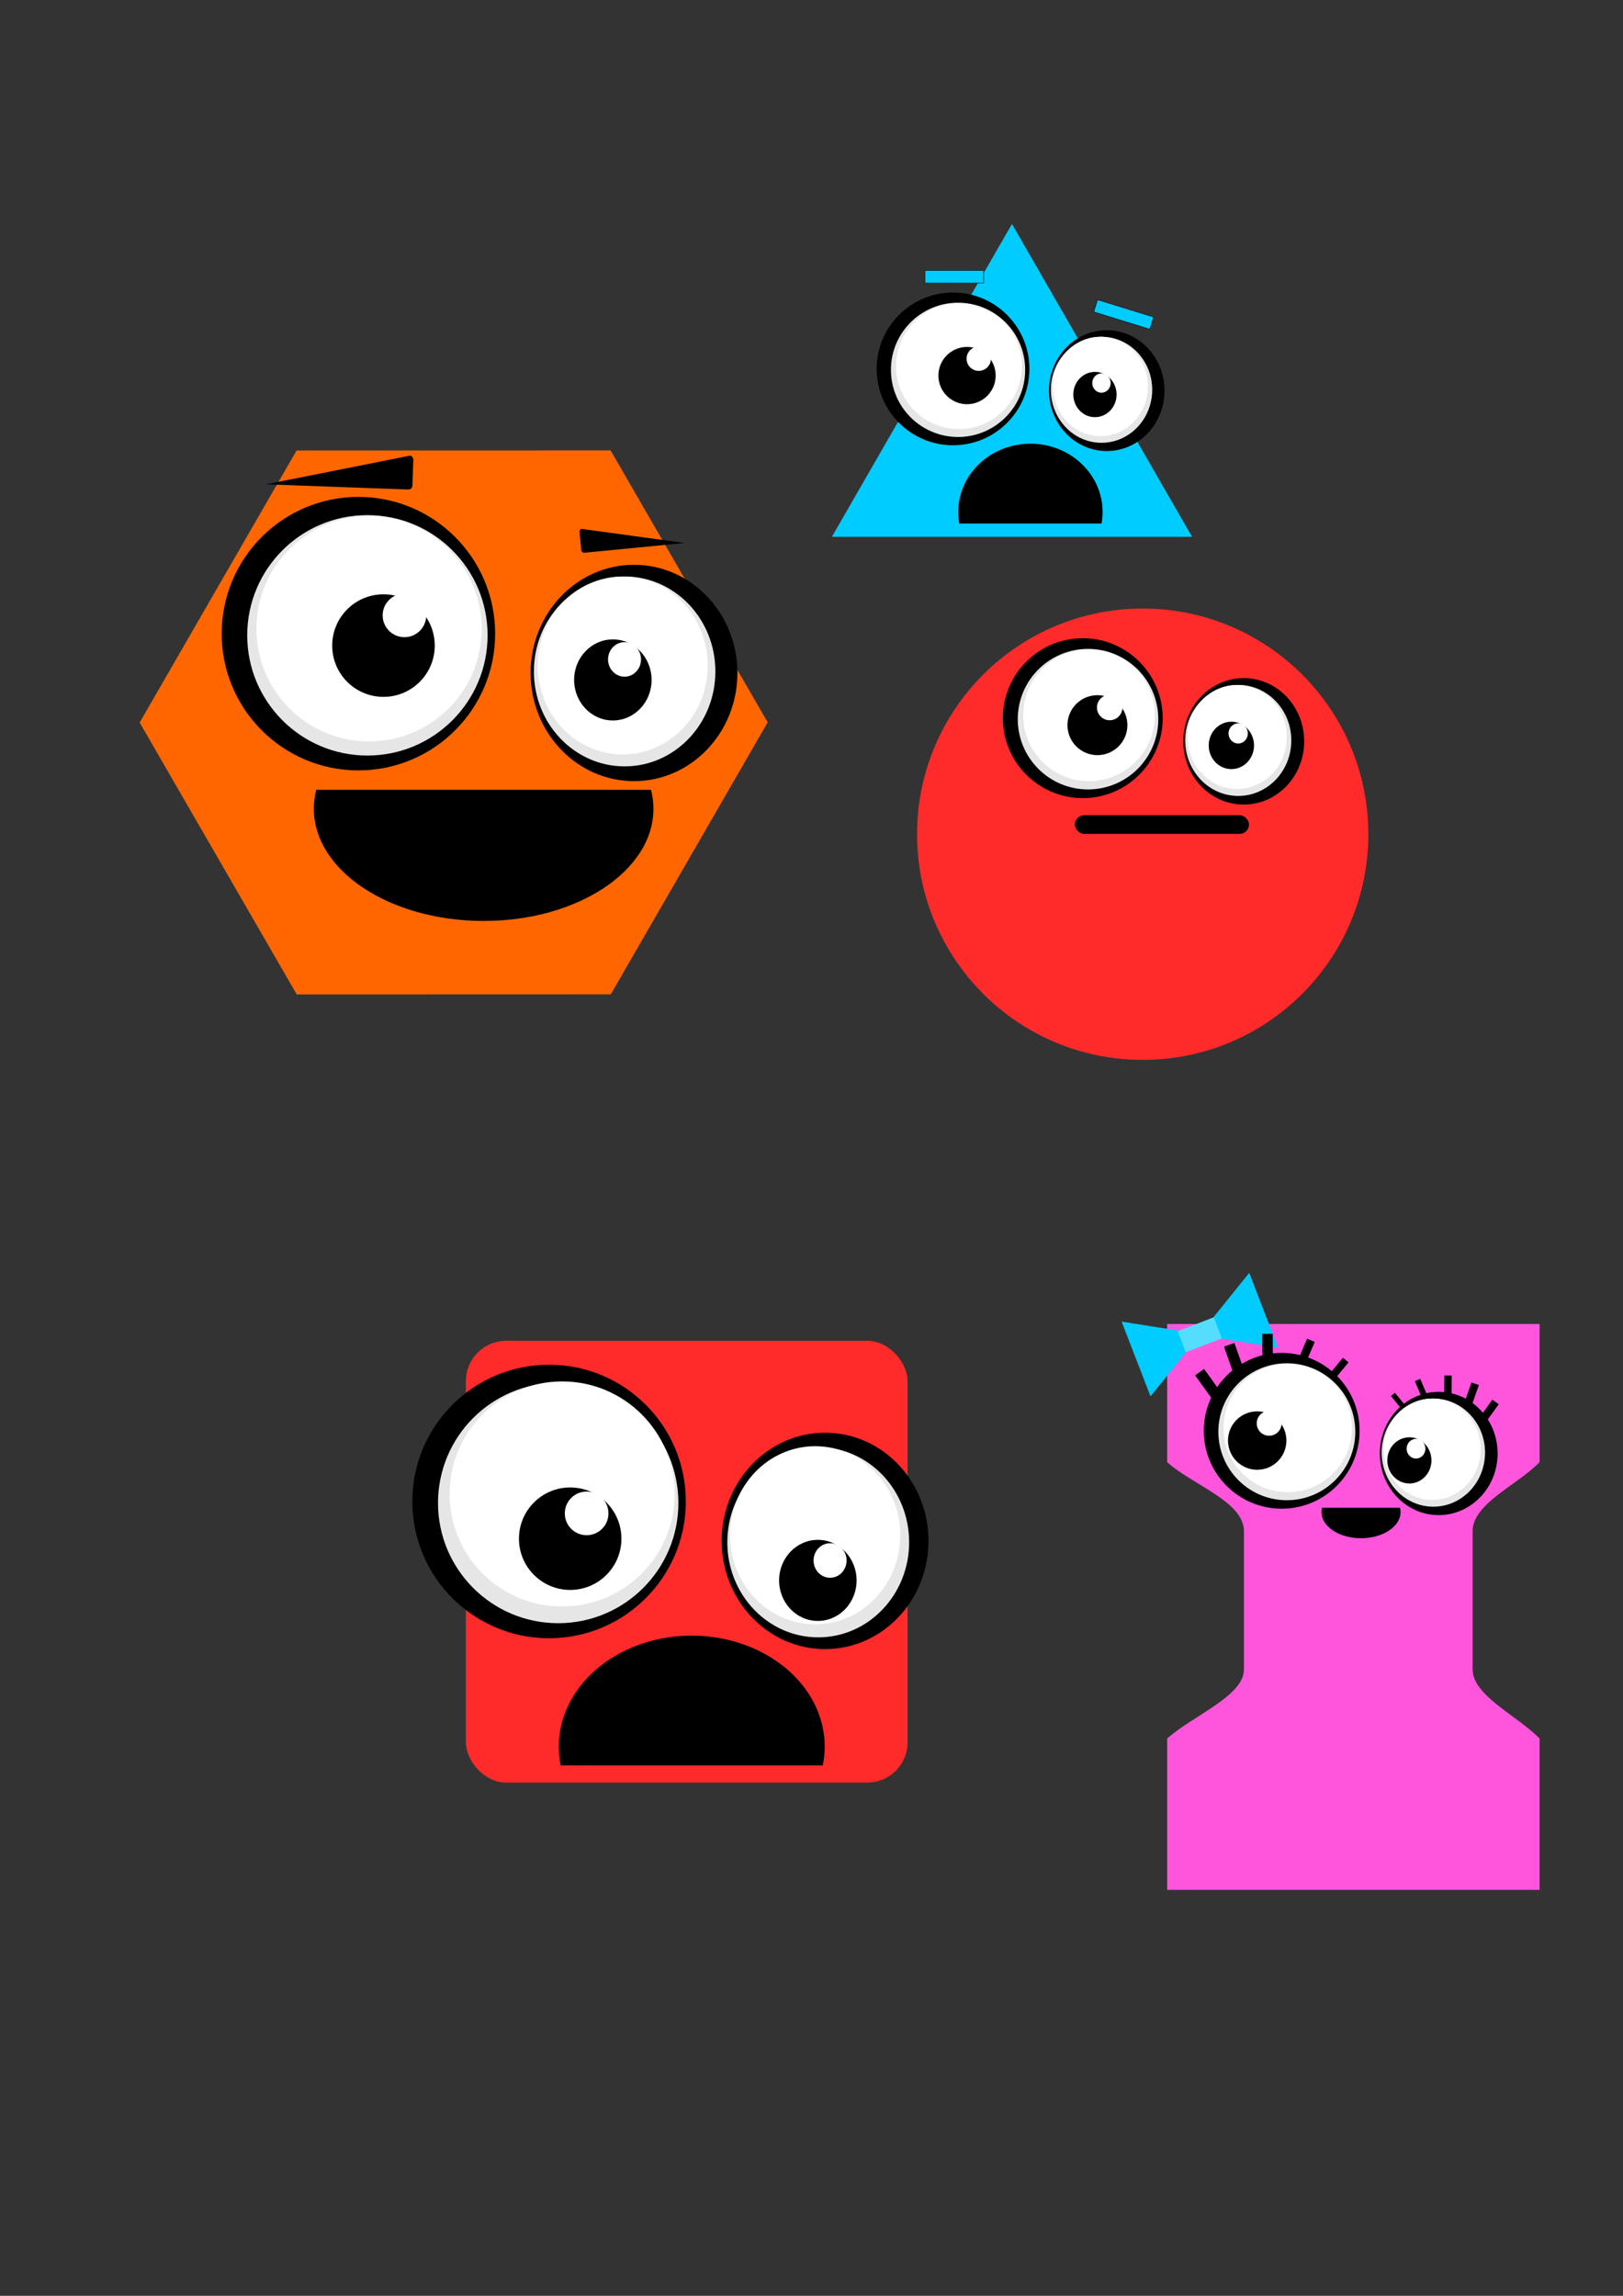 <?xml version="1.0" encoding="UTF-8" standalone="no"?>
<!-- Created with Inkscape (http://www.inkscape.org/) -->

<svg
   xmlns:dc="http://purl.org/dc/elements/1.1/"
   xmlns:cc="http://creativecommons.org/ns#"
   xmlns:rdf="http://www.w3.org/1999/02/22-rdf-syntax-ns#"
   xmlns:svg="http://www.w3.org/2000/svg"
   xmlns="http://www.w3.org/2000/svg"
   xmlns:xlink="http://www.w3.org/1999/xlink"
   xmlns:sodipodi="http://sodipodi.sourceforge.net/DTD/sodipodi-0.dtd"
   xmlns:inkscape="http://www.inkscape.org/namespaces/inkscape"
   width="744.094"
   height="1052.362"
   id="svg2"
   version="1.1"
   inkscape:version="0.48.1 "
   sodipodi:docname="idea.svg">
  <rect width="100%" height="100%" fill="#333333" stroke="none"/>
  <defs
     id="defs4">
    <clipPath
       id="clipPath4178-4-4"
       clipPathUnits="userSpaceOnUse">
      <rect
         transform="matrix(0.707,-0.707,0.707,0.707,0,0)"
         y="182.778"
         x="145.625"
         height="8.709"
         width="17.074"
         id="rect4180-3-6"
         style="fill:#ff6600;stroke:none" />
    </clipPath>
    <clipPath
       id="clipPath4178-4"
       clipPathUnits="userSpaceOnUse">
      <rect
         transform="matrix(0.707,-0.707,0.707,0.707,0,0)"
         y="182.778"
         x="145.625"
         height="8.709"
         width="17.074"
         id="rect4180-3"
         style="fill:#ff6600;stroke:none" />
    </clipPath>
    <clipPath
       id="clipPath4170-7"
       clipPathUnits="userSpaceOnUse">
      <rect
         ry="0.32"
         y="208.925"
         x="129.703"
         height="3.203"
         width="8.844"
         id="rect4172-1"
         style="fill:#000000;stroke:none" />
    </clipPath>
    <clipPath
       id="clipPath4178-9"
       clipPathUnits="userSpaceOnUse">
      <rect
         transform="matrix(0.707,-0.707,0.707,0.707,0,0)"
         y="182.778"
         x="145.625"
         height="8.709"
         width="17.074"
         id="rect4180-0"
         style="fill:#ff6600;stroke:none" />
    </clipPath>
    <clipPath
       id="clipPath4170-6-7"
       clipPathUnits="userSpaceOnUse">
      <rect
         ry="0.32"
         y="208.925"
         x="129.703"
         height="3.203"
         width="8.844"
         id="rect4172-0-3"
         style="fill:#000000;stroke:none" />
    </clipPath>
    <clipPath
       id="clipPath4170-6"
       clipPathUnits="userSpaceOnUse">
      <rect
         ry="0.32"
         y="208.925"
         x="129.703"
         height="3.203"
         width="8.844"
         id="rect4172-0"
         style="fill:#000000;stroke:none" />
    </clipPath>
    <clipPath
       id="clipPath4178"
       clipPathUnits="userSpaceOnUse">
      <rect
         transform="matrix(0.707,-0.707,0.707,0.707,0,0)"
         y="182.778"
         x="145.625"
         height="8.709"
         width="17.074"
         id="rect4180"
         style="fill:#ff6600;stroke:none" />
    </clipPath>
    <clipPath
       id="clipPath4170"
       clipPathUnits="userSpaceOnUse">
      <rect
         ry="0.32"
         y="208.925"
         x="129.703"
         height="3.203"
         width="8.844"
         id="rect4172"
         style="fill:#000000;stroke:none" />
    </clipPath>
    <clipPath
       id="clipPath3977-5"
       clipPathUnits="userSpaceOnUse">
      <rect
         y="218.529"
         x="193.639"
         height="11.927"
         width="6.545"
         id="rect3979-6"
         style="fill:#d4aa00;stroke:none" />
    </clipPath>
    <clipPath
       id="clipPath3977"
       clipPathUnits="userSpaceOnUse">
      <rect
         y="218.529"
         x="193.639"
         height="11.927"
         width="6.545"
         id="rect3979"
         style="fill:#d4aa00;stroke:none" />
    </clipPath>
    <clipPath
       id="clipPath3973"
       clipPathUnits="userSpaceOnUse">
      <rect
         y="218.229"
         x="193.634"
         height="10.354"
         width="5.682"
         id="rect3975"
         style="fill:#d4aa00;stroke:none" />
    </clipPath>
    <clipPath
       id="clipPath4170-6-1"
       clipPathUnits="userSpaceOnUse">
      <rect
         ry="0.32"
         y="208.925"
         x="129.703"
         height="3.203"
         width="8.844"
         id="rect4172-0-7"
         style="fill:#000000;stroke:none" />
    </clipPath>
    <filter
       id="filter3189"
       inkscape:collect="always">
      <feGaussianBlur
         id="feGaussianBlur3191"
         stdDeviation="0.339"
         inkscape:collect="always" />
    </filter>
    <linearGradient
       gradientTransform="translate(-8.521,14.512)"
       spreadMethod="reflect"
       gradientUnits="userSpaceOnUse"
       y2="794.774"
       x2="165.214"
       y1="791.845"
       x1="165.345"
       id="linearGradient3167"
       xlink:href="#linearGradient4103"
       inkscape:collect="always" />
    <linearGradient
       gradientTransform="translate(-8.521,14.512)"
       gradientUnits="userSpaceOnUse"
       y2="798.263"
       x2="166.426"
       y1="791.673"
       x1="166.359"
       id="linearGradient2188"
       xlink:href="#linearGradient4103"
       inkscape:collect="always" />
    <linearGradient
       gradientTransform="matrix(3.219,0,0,1,-320.263,0)"
       gradientUnits="userSpaceOnUse"
       y2="770.071"
       x2="151.314"
       y1="770.071"
       x1="144.324"
       id="linearGradient2182"
       xlink:href="#linearGradient4103"
       inkscape:collect="always" />
    <linearGradient
       gradientUnits="userSpaceOnUse"
       y2="776.903"
       x2="161.554"
       y1="782.694"
       x1="161.82"
       id="linearGradient3168"
       xlink:href="#linearGradient3162"
       inkscape:collect="always" />
    <linearGradient
       gradientUnits="userSpaceOnUse"
       y2="784.409"
       x2="155.974"
       y1="773.965"
       x1="155.841"
       id="linearGradient4109"
       xlink:href="#linearGradient4103"
       inkscape:collect="always" />
    <linearGradient
       id="linearGradient4103">
      <stop
         id="stop4105"
         offset="0"
         style="stop-color:#1a1b1f;stop-opacity:1;" />
      <stop
         style="stop-color:#7e7e81;stop-opacity:1;"
         offset="0.278"
         id="stop2163" />
      <stop
         id="stop2165"
         offset="0.525"
         style="stop-color:#c7c9cb;stop-opacity:1;" />
      <stop
         style="stop-color:#f2f2f2;stop-opacity:1;"
         offset="0.665"
         id="stop2167" />
      <stop
         id="stop2169"
         offset="0.714"
         style="stop-color:#555758;stop-opacity:1;" />
      <stop
         style="stop-color:#bbb9b5;stop-opacity:1;"
         offset="0.876"
         id="stop2171" />
      <stop
         id="stop4107"
         offset="1"
         style="stop-color:#949696;stop-opacity:1;" />
    </linearGradient>
    <linearGradient
       id="linearGradient3162">
      <stop
         id="stop3164"
         offset="0"
         style="stop-color:#333331;stop-opacity:1;" />
      <stop
         id="stop3166"
         offset="1"
         style="stop-color:#c1c1bf;stop-opacity:1;" />
    </linearGradient>
  </defs>
  <sodipodi:namedview
     id="base"
     pagecolor="#ffffff"
     bordercolor="#666666"
     borderopacity="1.0"
     inkscape:pageopacity="0.0"
     inkscape:pageshadow="2"
     inkscape:zoom="0.35"
     inkscape:cx="1201.0205"
     inkscape:cy="273.87733"
     inkscape:document-units="px"
     inkscape:current-layer="layer1-9"
     showgrid="false"
     inkscape:window-width="1920"
     inkscape:window-height="1017"
     inkscape:window-x="-8"
     inkscape:window-y="-8"
     inkscape:window-maximized="0" />
  <g
     inkscape:label="Layer 1"
     inkscape:groupmode="layer"
     id="layer1">
    <g
       id="layer1-9"
       inkscape:label="Layer 1"
       transform="translate(29.972,62.337)">
      <rect
         ry="18.448"
         y="552.267"
         x="183.611"
         height="202.501"
         width="202.501"
         id="rect2985"
         style="fill:#ff2a2a;fill-rule:evenodd;stroke:none" />
      <rect
         clip-path="url(#clipPath3973)"
         y="218.355"
         x="187.131"
         height="10.354"
         width="5.682"
         id="rect3945"
         style="fill:#d4aa00;stroke:none" />
      <g
         transform="matrix(2.319,0,0,2.319,-126.072,209.478)"
         id="g4345">
        <path
           sodipodi:type="arc"
           style="fill:#000000;stroke:none"
           id="path3925"
           sodipodi:cx="193.08035"
           sodipodi:cy="232.00504"
           sodipodi:rx="21.383928"
           sodipodi:ry="9.9107141"
           d="m 214.464,232.005 c 0,5.474 -9.574,9.911 -21.384,9.911 -11.81,0 -21.384,-4.437 -21.384,-9.911 0,-5.474 9.574,-9.911 21.384,-9.911 11.81,0 21.384,4.437 21.384,9.911 z"
           transform="matrix(1,0,0,0.783,-14.625,37.087)" />
        <path
           sodipodi:type="arc"
           style="fill:#ffffff;stroke:none"
           id="path3925-9"
           sodipodi:cx="193.08035"
           sodipodi:cy="232.00504"
           sodipodi:rx="21.383928"
           sodipodi:ry="9.9107141"
           d="m 214.464,232.005 c 0,5.474 -9.574,9.911 -21.384,9.911 -11.81,0 -21.384,-4.437 -21.384,-9.911 0,-5.474 9.574,-9.911 21.384,-9.911 11.81,0 21.384,4.437 21.384,9.911 z"
           transform="matrix(0.868,0,0,0.868,10.911,19.149)"
           clip-path="url(#clipPath3977)" />
        <path
           sodipodi:type="arc"
           style="fill:#ffffff;stroke:none"
           id="path3925-9-7"
           sodipodi:cx="193.08035"
           sodipodi:cy="232.00504"
           sodipodi:rx="21.383928"
           sodipodi:ry="9.9107141"
           d="m 214.464,232.005 c 0,5.474 -9.574,9.911 -21.384,9.911 -11.81,0 -21.384,-4.437 -21.384,-9.911 0,-5.474 9.574,-9.911 21.384,-9.911 11.81,0 21.384,4.437 21.384,9.911 z"
           transform="matrix(-0.868,0,0,0.868,345.275,19.117)"
           clip-path="url(#clipPath3977-5)" />
      </g>
      <path
         transform="matrix(-17.585,-3.395,3.395,-17.585,1634.387,3944.764)"
         inkscape:transform-center-y="10.592726"
         inkscape:transform-center-x="-1.8619497"
         d="m 124.018,192.184 -7.892,1.526 -5.268,-6.071 2.624,-7.598 7.892,-1.526 5.268,6.071 z"
         inkscape:randomized="0"
         inkscape:rounded="0"
         inkscape:flatsided="true"
         sodipodi:arg2="1.3797448"
         sodipodi:arg1="0.85614603"
         sodipodi:r2="4.0190969"
         sodipodi:r1="8.0381937"
         sodipodi:cy="186.11218"
         sodipodi:cx="118.75"
         sodipodi:sides="6"
         id="path4011"
         style="fill:#ff6600;stroke:none"
         sodipodi:type="star" />
      <g
         transform="matrix(23.501,0,0,24.584,-3102.711,-4728.552)"
         id="g4147">
        <path
           transform="matrix(0.303,0,0,0.303,105.838,163.48)"
           sodipodi:type="arc"
           style="fill:#000000;stroke:#000000;stroke-width:0.1;stroke-miterlimit:4;stroke-dasharray:none"
           id="path3018-2-7-9"
           sodipodi:cx="123.03571"
           sodipodi:cy="128.29968"
           sodipodi:rx="6.6071429"
           sodipodi:ry="6.6071429"
           d="m 129.643,128.3 c 0,3.649 -2.958,6.607 -6.607,6.607 -3.649,0 -6.607,-2.958 -6.607,-6.607 0,-3.649 2.958,-6.607 6.607,-6.607 3.649,0 6.607,2.958 6.607,6.607 z" />
        <path
           sodipodi:type="arc"
           style="fill:#e6e6e6;stroke:#000000;stroke-width:0.1;stroke-miterlimit:4;stroke-dasharray:none"
           id="path3018-55-3"
           sodipodi:cx="123.03571"
           sodipodi:cy="128.29968"
           sodipodi:rx="6.6071429"
           sodipodi:ry="6.6071429"
           d="m 129.643,128.3 c 0,3.649 -2.958,6.607 -6.607,6.607 -3.649,0 -6.607,-2.958 -6.607,-6.607 0,-3.649 2.958,-6.607 6.607,-6.607 3.649,0 6.607,2.958 6.607,6.607 z"
           transform="matrix(0.27,0,0,0.27,109.715,167.685)" />
        <path
           transform="matrix(0.251,0,0,0.251,112.016,170.013)"
           sodipodi:type="arc"
           style="fill:#ffffff;stroke:none"
           id="path3018-5-2-8"
           sodipodi:cx="123.03571"
           sodipodi:cy="128.29968"
           sodipodi:rx="6.6071429"
           sodipodi:ry="6.6071429"
           d="m 129.643,128.3 c 0,3.649 -2.958,6.607 -6.607,6.607 -3.649,0 -6.607,-2.958 -6.607,-6.607 0,-3.649 2.958,-6.607 6.607,-6.607 3.649,0 6.607,2.958 6.607,6.607 z" />
        <path
           sodipodi:type="arc"
           style="fill:#000000;stroke:none"
           id="path3788-2-9"
           sodipodi:cx="120.95982"
           sodipodi:cy="130.77736"
           sodipodi:rx="1.8080357"
           sodipodi:ry="1.8080357"
           d="m 122.768,130.777 c 0,0.999 -0.809,1.808 -1.808,1.808 -0.999,0 -1.808,-0.809 -1.808,-1.808 0,-0.999 0.809,-1.808 1.808,-1.808 0.999,0 1.808,0.809 1.808,1.808 z"
           transform="matrix(0.418,0,0,0.418,92.144,147.82)" />
        <path
           sodipodi:type="arc"
           style="fill:#ffffff;stroke:none"
           id="path3788-6-8-2"
           sodipodi:cx="120.95982"
           sodipodi:cy="130.77736"
           sodipodi:rx="1.8080357"
           sodipodi:ry="1.8080357"
           d="m 122.768,130.777 c 0,0.999 -0.809,1.808 -1.808,1.808 -0.999,0 -1.808,-0.809 -1.808,-1.808 0,-0.999 0.809,-1.808 1.808,-1.808 0.999,0 1.808,0.809 1.808,1.808 z"
           transform="matrix(0.178,0,0,0.178,121.402,178.824)" />
      </g>
      <g
         transform="matrix(20.25,0,0,20.25,-2644.18,-3840.524)"
         id="g4159">
        <path
           transform="matrix(-0.465,0,0,0.465,194.423,141.261)"
           sodipodi:type="arc"
           style="fill:#000000;stroke:#000000;stroke-width:0.1;stroke-miterlimit:4;stroke-dasharray:none"
           id="path3018-2-7-9-0"
           sodipodi:cx="123.03571"
           sodipodi:cy="128.29968"
           sodipodi:rx="6.6071429"
           sodipodi:ry="6.6071429"
           d="m 129.643,128.3 c 0,3.649 -2.958,6.607 -6.607,6.607 -3.649,0 -6.607,-2.958 -6.607,-6.607 0,-3.649 2.958,-6.607 6.607,-6.607 3.649,0 6.607,2.958 6.607,6.607 z" />
        <path
           sodipodi:type="arc"
           style="fill:#e6e6e6;stroke:#000000;stroke-width:0.1;stroke-miterlimit:4;stroke-dasharray:none"
           id="path3018-55-3-6"
           sodipodi:cx="123.03571"
           sodipodi:cy="128.29968"
           sodipodi:rx="6.6071429"
           sodipodi:ry="6.6071429"
           d="m 129.643,128.3 c 0,3.649 -2.958,6.607 -6.607,6.607 -3.649,0 -6.607,-2.958 -6.607,-6.607 0,-3.649 2.958,-6.607 6.607,-6.607 3.649,0 6.607,2.958 6.607,6.607 z"
           transform="matrix(-0.415,0,0,0.415,188.475,147.714)" />
        <path
           transform="matrix(-0.386,0,0,0.386,184.944,151.286)"
           sodipodi:type="arc"
           style="fill:#ffffff;stroke:none"
           id="path3018-5-2-8-1"
           sodipodi:cx="123.03571"
           sodipodi:cy="128.29968"
           sodipodi:rx="6.6071429"
           sodipodi:ry="6.6071429"
           d="m 129.643,128.3 c 0,3.649 -2.958,6.607 -6.607,6.607 -3.649,0 -6.607,-2.958 -6.607,-6.607 0,-3.649 2.958,-6.607 6.607,-6.607 3.649,0 6.607,2.958 6.607,6.607 z" />
        <path
           sodipodi:type="arc"
           style="fill:#000000;stroke:none"
           id="path3788-2-9-0"
           sodipodi:cx="120.95982"
           sodipodi:cy="130.77736"
           sodipodi:rx="1.8080357"
           sodipodi:ry="1.8080357"
           d="m 122.768,130.777 c 0,0.999 -0.809,1.808 -1.808,1.808 -0.999,0 -1.808,-0.809 -1.808,-1.808 0,-0.999 0.809,-1.808 1.808,-1.808 0.999,0 1.808,0.809 1.808,1.808 z"
           transform="matrix(-0.642,0,0,0.642,215.435,117.232)" />
        <path
           sodipodi:type="arc"
           style="fill:#ffffff;stroke:none"
           id="path3788-6-8-2-2"
           sodipodi:cx="120.95982"
           sodipodi:cy="130.77736"
           sodipodi:rx="1.8080357"
           sodipodi:ry="1.8080357"
           d="m 122.768,130.777 c 0,0.999 -0.809,1.808 -1.808,1.808 -0.999,0 -1.808,-0.809 -1.808,-1.808 0,-0.999 0.809,-1.808 1.808,-1.808 0.999,0 1.808,0.809 1.808,1.808 z"
           transform="matrix(-0.273,0,0,0.273,171.276,164.805)" />
      </g>
      <path
         sodipodi:nodetypes="csssccc"
         inkscape:connector-curvature="0"
         id="rect4075-4"
         d="m 92.051,159.654 65.708,-13.087 c 0.99,-0.203 1.788,0.875 1.754,1.881 l -0.421,11.833 c -0.02,1.006 -0.875,1.79 -1.881,1.754 -21.571,-0.778 -43.435,-1.549 -65.151,-2.376 z"
         style="fill:#000000;stroke:none" />
      <path
         sodipodi:nodetypes="csssccc"
         inkscape:connector-curvature="0"
         id="rect4075-4-9"
         d="m 283.883,186.558 -47.006,-6.438 c -0.707,-0.101 -1.227,0.697 -1.158,1.405 l 0.804,8.346 c 0.061,0.709 0.697,1.227 1.405,1.158 15.215,-1.472 30.636,-2.955 45.95,-4.468 z"
         style="fill:#000000;stroke:none" />
      <path
         clip-path="url(#clipPath4170)"
         transform="matrix(20.25,0,0,20.25,-2519.832,-3931.016)"
         d="m 137.75,209.354 c 0,1.402 -1.721,2.539 -3.844,2.539 -2.123,0 -3.844,-1.137 -3.844,-2.539 0,-1.402 1.721,-2.539 3.844,-2.539 2.123,0 3.844,1.137 3.844,2.539 z"
         sodipodi:ry="2.5390625"
         sodipodi:rx="3.84375"
         sodipodi:cy="209.35437"
         sodipodi:cx="133.90625"
         id="path4166"
         style="fill:#000000;stroke:none"
         sodipodi:type="arc" />
      <rect
         clip-path="url(#clipPath4178)"
         transform="matrix(-8.244,-14.319,8.244,-14.319,2214.229,3884.446)"
         ry="0"
         y="16.259"
         x="232.204"
         height="10"
         width="10"
         id="rect4174"
         style="fill:#00ccff;stroke:none" />
      <g
         transform="matrix(13.125,0,0,13.73,-1400.981,-2661.607)"
         id="g4147-6">
        <path
           transform="matrix(0.303,0,0,0.303,105.838,163.48)"
           sodipodi:type="arc"
           style="fill:#000000;stroke:#000000;stroke-width:0.1;stroke-miterlimit:4;stroke-dasharray:none"
           id="path3018-2-7-9-5"
           sodipodi:cx="123.03571"
           sodipodi:cy="128.29968"
           sodipodi:rx="6.6071429"
           sodipodi:ry="6.6071429"
           d="m 129.643,128.3 c 0,3.649 -2.958,6.607 -6.607,6.607 -3.649,0 -6.607,-2.958 -6.607,-6.607 0,-3.649 2.958,-6.607 6.607,-6.607 3.649,0 6.607,2.958 6.607,6.607 z" />
        <path
           sodipodi:type="arc"
           style="fill:#e6e6e6;stroke:#000000;stroke-width:0.1;stroke-miterlimit:4;stroke-dasharray:none"
           id="path3018-55-3-2"
           sodipodi:cx="123.03571"
           sodipodi:cy="128.29968"
           sodipodi:rx="6.6071429"
           sodipodi:ry="6.6071429"
           d="m 129.643,128.3 c 0,3.649 -2.958,6.607 -6.607,6.607 -3.649,0 -6.607,-2.958 -6.607,-6.607 0,-3.649 2.958,-6.607 6.607,-6.607 3.649,0 6.607,2.958 6.607,6.607 z"
           transform="matrix(0.27,0,0,0.27,109.715,167.685)" />
        <path
           transform="matrix(0.251,0,0,0.251,112.016,170.013)"
           sodipodi:type="arc"
           style="fill:#ffffff;stroke:none"
           id="path3018-5-2-8-8"
           sodipodi:cx="123.03571"
           sodipodi:cy="128.29968"
           sodipodi:rx="6.6071429"
           sodipodi:ry="6.6071429"
           d="m 129.643,128.3 c 0,3.649 -2.958,6.607 -6.607,6.607 -3.649,0 -6.607,-2.958 -6.607,-6.607 0,-3.649 2.958,-6.607 6.607,-6.607 3.649,0 6.607,2.958 6.607,6.607 z" />
        <path
           sodipodi:type="arc"
           style="fill:#000000;stroke:none"
           id="path3788-2-9-08"
           sodipodi:cx="120.95982"
           sodipodi:cy="130.77736"
           sodipodi:rx="1.8080357"
           sodipodi:ry="1.8080357"
           d="m 122.768,130.777 c 0,0.999 -0.809,1.808 -1.808,1.808 -0.999,0 -1.808,-0.809 -1.808,-1.808 0,-0.999 0.809,-1.808 1.808,-1.808 0.999,0 1.808,0.809 1.808,1.808 z"
           transform="matrix(0.418,0,0,0.418,92.144,147.82)" />
        <path
           sodipodi:type="arc"
           style="fill:#ffffff;stroke:none"
           id="path3788-6-8-2-1"
           sodipodi:cx="120.95982"
           sodipodi:cy="130.77736"
           sodipodi:rx="1.8080357"
           sodipodi:ry="1.8080357"
           d="m 122.768,130.777 c 0,0.999 -0.809,1.808 -1.808,1.808 -0.999,0 -1.808,-0.809 -1.808,-1.808 0,-0.999 0.809,-1.808 1.808,-1.808 0.999,0 1.808,0.809 1.808,1.808 z"
           transform="matrix(0.178,0,0,0.178,121.402,178.824)" />
      </g>
      <g
         id="g4159-5"
         transform="matrix(11.31,0,0,11.31,-1144.895,-2165.649)">
        <path
           transform="matrix(-0.465,0,0,0.465,194.423,141.261)"
           sodipodi:type="arc"
           style="fill:#000000;stroke:#000000;stroke-width:0.1;stroke-miterlimit:4;stroke-dasharray:none"
           id="path3018-2-7-9-0-7"
           sodipodi:cx="123.03571"
           sodipodi:cy="128.29968"
           sodipodi:rx="6.6071429"
           sodipodi:ry="6.6071429"
           d="m 129.643,128.3 c 0,3.649 -2.958,6.607 -6.607,6.607 -3.649,0 -6.607,-2.958 -6.607,-6.607 0,-3.649 2.958,-6.607 6.607,-6.607 3.649,0 6.607,2.958 6.607,6.607 z" />
        <path
           sodipodi:type="arc"
           style="fill:#e6e6e6;stroke:#000000;stroke-width:0.1;stroke-miterlimit:4;stroke-dasharray:none"
           id="path3018-55-3-6-3"
           sodipodi:cx="123.03571"
           sodipodi:cy="128.29968"
           sodipodi:rx="6.6071429"
           sodipodi:ry="6.6071429"
           d="m 129.643,128.3 c 0,3.649 -2.958,6.607 -6.607,6.607 -3.649,0 -6.607,-2.958 -6.607,-6.607 0,-3.649 2.958,-6.607 6.607,-6.607 3.649,0 6.607,2.958 6.607,6.607 z"
           transform="matrix(-0.415,0,0,0.415,188.475,147.714)" />
        <path
           transform="matrix(-0.386,0,0,0.386,184.944,151.286)"
           sodipodi:type="arc"
           style="fill:#ffffff;stroke:none"
           id="path3018-5-2-8-1-9"
           sodipodi:cx="123.03571"
           sodipodi:cy="128.29968"
           sodipodi:rx="6.6071429"
           sodipodi:ry="6.6071429"
           d="m 129.643,128.3 c 0,3.649 -2.958,6.607 -6.607,6.607 -3.649,0 -6.607,-2.958 -6.607,-6.607 0,-3.649 2.958,-6.607 6.607,-6.607 3.649,0 6.607,2.958 6.607,6.607 z" />
        <path
           sodipodi:type="arc"
           style="fill:#000000;stroke:none"
           id="path3788-2-9-0-6"
           sodipodi:cx="120.95982"
           sodipodi:cy="130.77736"
           sodipodi:rx="1.8080357"
           sodipodi:ry="1.8080357"
           d="m 122.768,130.777 c 0,0.999 -0.809,1.808 -1.808,1.808 -0.999,0 -1.808,-0.809 -1.808,-1.808 0,-0.999 0.809,-1.808 1.808,-1.808 0.999,0 1.808,0.809 1.808,1.808 z"
           transform="matrix(-0.642,0,0,0.642,215.435,117.232)" />
        <path
           sodipodi:type="arc"
           style="fill:#ffffff;stroke:none"
           id="path3788-6-8-2-2-4"
           sodipodi:cx="120.95982"
           sodipodi:cy="130.77736"
           sodipodi:rx="1.8080357"
           sodipodi:ry="1.8080357"
           d="m 122.768,130.777 c 0,0.999 -0.809,1.808 -1.808,1.808 -0.999,0 -1.808,-0.809 -1.808,-1.808 0,-0.999 0.809,-1.808 1.808,-1.808 0.999,0 1.808,0.809 1.808,1.808 z"
           transform="matrix(-0.273,0,0,0.273,171.276,164.805)" />
      </g>
      <path
         clip-path="url(#clipPath4170-6)"
         transform="matrix(8.609,0,0,-12.333,-710.354,2754.319)"
         d="m 137.75,209.354 c 0,1.402 -1.721,2.539 -3.844,2.539 -2.123,0 -3.844,-1.137 -3.844,-2.539 0,-1.402 1.721,-2.539 3.844,-2.539 2.123,0 3.844,1.137 3.844,2.539 z"
         sodipodi:ry="2.5390625"
         sodipodi:rx="3.84375"
         sodipodi:cy="209.35437"
         sodipodi:cx="133.90625"
         id="path4166-4"
         style="fill:#000000;stroke:none"
         sodipodi:type="arc" />
      <rect
         y="61.603"
         x="394.122"
         height="5.817"
         width="26.848"
         id="rect4257"
         style="fill:#00ccff;stroke:#000000;stroke-width:0.203;stroke-miterlimit:4;stroke-dasharray:none" />
      <rect
         transform="matrix(0.956,0.295,-0.295,0.956,0,0)"
         y="-67.76"
         x="474.08"
         height="5.817"
         width="26.848"
         id="rect4257-5"
         style="fill:#00ccff;stroke:#000000;stroke-width:0.203;stroke-miterlimit:4;stroke-dasharray:none" />
      <path
         d="m 129.643,128.3 c 0,3.649 -2.958,6.607 -6.607,6.607 -3.649,0 -6.607,-2.958 -6.607,-6.607 0,-3.649 2.958,-6.607 6.607,-6.607 3.649,0 6.607,2.958 6.607,6.607 z"
         sodipodi:ry="6.6071429"
         sodipodi:rx="6.6071429"
         sodipodi:cy="128.29968"
         sodipodi:cx="123.03571"
         id="path3018-2-7-9-8"
         style="fill:#000000;stroke:#000000;stroke-width:0.1;stroke-miterlimit:4;stroke-dasharray:none"
         sodipodi:type="arc"
         transform="matrix(7.122,0,0,7.45,-527.958,-311.846)" />
      <path
         transform="matrix(6.356,0,0,6.649,-436.857,-208.468)"
         d="m 129.643,128.3 c 0,3.649 -2.958,6.607 -6.607,6.607 -3.649,0 -6.607,-2.958 -6.607,-6.607 0,-3.649 2.958,-6.607 6.607,-6.607 3.649,0 6.607,2.958 6.607,6.607 z"
         sodipodi:ry="6.6071429"
         sodipodi:rx="6.6071429"
         sodipodi:cy="128.29968"
         sodipodi:cx="123.03571"
         id="path3018-55-3-3"
         style="fill:#e6e6e6;stroke:#000000;stroke-width:0.1;stroke-miterlimit:4;stroke-dasharray:none"
         sodipodi:type="arc" />
      <path
         d="m 129.643,128.3 c 0,3.649 -2.958,6.607 -6.607,6.607 -3.649,0 -6.607,-2.958 -6.607,-6.607 0,-3.649 2.958,-6.607 6.607,-6.607 3.649,0 6.607,2.958 6.607,6.607 z"
         sodipodi:ry="6.6071429"
         sodipodi:rx="6.6071429"
         sodipodi:cy="128.29968"
         sodipodi:cx="123.03571"
         id="path3018-5-2-8-82"
         style="fill:#ffffff;stroke:none"
         sodipodi:type="arc"
         transform="matrix(5.905,0,0,6.178,-382.769,-151.236)" />
      <g
         id="g3097"
         transform="translate(-18.183,20.708)">
        <path
           sodipodi:type="arc"
           style="fill:#000000;stroke:none"
           id="path3788-2-9-2"
           sodipodi:cx="120.95982"
           sodipodi:cy="130.77736"
           sodipodi:rx="1.8080357"
           sodipodi:ry="1.8080357"
           d="m 122.768,130.777 c 0,0.999 -0.809,1.808 -1.808,1.808 -0.999,0 -1.808,-0.809 -1.808,-1.808 0,-0.999 0.809,-1.808 1.808,-1.808 0.999,0 1.808,0.809 1.808,1.808 z"
           transform="matrix(9.825,0,0,10.278,-825.262,-702.744)" />
        <path
           sodipodi:type="arc"
           style="fill:#ffffff;stroke:none"
           id="path3788-6-8-2-8"
           sodipodi:cx="120.95982"
           sodipodi:cy="130.77736"
           sodipodi:rx="1.8080357"
           sodipodi:ry="1.8080357"
           d="m 122.768,130.777 c 0,0.999 -0.809,1.808 -1.808,1.808 -0.999,0 -1.808,-0.809 -1.808,-1.808 0,-0.999 0.809,-1.808 1.808,-1.808 0.999,0 1.808,0.809 1.808,1.808 z"
           transform="matrix(4.187,0,0,4.38,-137.685,59.46)" />
      </g>
      <path
         d="m 129.643,128.3 c 0,3.649 -2.958,6.607 -6.607,6.607 -3.649,0 -6.607,-2.958 -6.607,-6.607 0,-3.649 2.958,-6.607 6.607,-6.607 3.649,0 6.607,2.958 6.607,6.607 z"
         sodipodi:ry="6.6071429"
         sodipodi:rx="6.6071429"
         sodipodi:cy="128.29968"
         sodipodi:cx="123.03571"
         id="path3018-2-7-9-0-8"
         style="fill:#000000;stroke:#000000;stroke-width:0.1;stroke-miterlimit:4;stroke-dasharray:none"
         sodipodi:type="arc"
         transform="matrix(-9.417,0,0,9.417,1380.391,-582.287)" />
      <path
         transform="matrix(-8.404,0,0,8.404,1259.941,-451.629)"
         d="m 129.643,128.3 c 0,3.649 -2.958,6.607 -6.607,6.607 -3.649,0 -6.607,-2.958 -6.607,-6.607 0,-3.649 2.958,-6.607 6.607,-6.607 3.649,0 6.607,2.958 6.607,6.607 z"
         sodipodi:ry="6.6071429"
         sodipodi:rx="6.6071429"
         sodipodi:cy="128.29968"
         sodipodi:cx="123.03571"
         id="path3018-55-3-6-2"
         style="fill:#e6e6e6;stroke:#000000;stroke-width:0.1;stroke-miterlimit:4;stroke-dasharray:none"
         sodipodi:type="arc" />
      <path
         d="m 129.643,128.3 c 0,3.649 -2.958,6.607 -6.607,6.607 -3.649,0 -6.607,-2.958 -6.607,-6.607 0,-3.649 2.958,-6.607 6.607,-6.607 3.649,0 6.607,2.958 6.607,6.607 z"
         sodipodi:ry="6.6071429"
         sodipodi:rx="6.6071429"
         sodipodi:cy="128.29968"
         sodipodi:cx="123.03571"
         id="path3018-5-2-8-1-2"
         style="fill:#ffffff;stroke:none"
         sodipodi:type="arc"
         transform="matrix(-7.808,0,0,7.808,1188.427,-379.294)" />
      <g
         id="g3101"
         transform="translate(-18.183,20.708)">
        <path
           sodipodi:type="arc"
           style="fill:#000000;stroke:none"
           id="path3788-2-9-0-66"
           sodipodi:cx="120.95982"
           sodipodi:cy="130.77736"
           sodipodi:rx="1.8080357"
           sodipodi:ry="1.8080357"
           d="m 122.768,130.777 c 0,0.999 -0.809,1.808 -1.808,1.808 -0.999,0 -1.808,-0.809 -1.808,-1.808 0,-0.999 0.809,-1.808 1.808,-1.808 0.999,0 1.808,0.809 1.808,1.808 z"
           transform="matrix(-12.99,0,0,12.99,1820.896,-1076.53)" />
        <path
           sodipodi:type="arc"
           style="fill:#ffffff;stroke:none"
           id="path3788-6-8-2-2-0"
           sodipodi:cx="120.95982"
           sodipodi:cy="130.77736"
           sodipodi:rx="1.8080357"
           sodipodi:ry="1.8080357"
           d="m 122.768,130.777 c 0,0.999 -0.809,1.808 -1.808,1.808 -0.999,0 -1.808,-0.809 -1.808,-1.808 0,-0.999 0.809,-1.808 1.808,-1.808 0.999,0 1.808,0.809 1.808,1.808 z"
           transform="matrix(-5.535,0,0,5.535,926.678,-113.189)" />
      </g>
      <path
         transform="matrix(0.711,0,0,0.711,310.124,-149.106)"
         d="m 404,659.862 c 0,80.357 -65.143,145.5 -145.5,145.5 -80.357,0 -145.5,-65.143 -145.5,-145.5 0,-80.357 65.143,-145.5 145.5,-145.5 80.357,0 145.5,65.143 145.5,145.5 z"
         sodipodi:ry="145.5"
         sodipodi:rx="145.5"
         sodipodi:cy="659.86218"
         sodipodi:cx="258.5"
         id="path4360"
         style="fill:#ff2a2a;stroke:none"
         sodipodi:type="arc" />
      <g
         transform="matrix(13.738,0,0,14.372,-1425.912,-2630.762)"
         id="g4147-6-4">
        <path
           transform="matrix(0.303,0,0,0.303,105.838,163.48)"
           sodipodi:type="arc"
           style="fill:#000000;stroke:#000000;stroke-width:0.1;stroke-miterlimit:4;stroke-dasharray:none"
           id="path3018-2-7-9-5-6"
           sodipodi:cx="123.03571"
           sodipodi:cy="128.29968"
           sodipodi:rx="6.6071429"
           sodipodi:ry="6.6071429"
           d="m 129.643,128.3 c 0,3.649 -2.958,6.607 -6.607,6.607 -3.649,0 -6.607,-2.958 -6.607,-6.607 0,-3.649 2.958,-6.607 6.607,-6.607 3.649,0 6.607,2.958 6.607,6.607 z" />
        <path
           sodipodi:type="arc"
           style="fill:#e6e6e6;stroke:#000000;stroke-width:0.1;stroke-miterlimit:4;stroke-dasharray:none"
           id="path3018-55-3-2-6"
           sodipodi:cx="123.03571"
           sodipodi:cy="128.29968"
           sodipodi:rx="6.6071429"
           sodipodi:ry="6.6071429"
           d="m 129.643,128.3 c 0,3.649 -2.958,6.607 -6.607,6.607 -3.649,0 -6.607,-2.958 -6.607,-6.607 0,-3.649 2.958,-6.607 6.607,-6.607 3.649,0 6.607,2.958 6.607,6.607 z"
           transform="matrix(0.27,0,0,0.27,109.715,167.685)" />
        <path
           transform="matrix(0.251,0,0,0.251,112.016,170.013)"
           sodipodi:type="arc"
           style="fill:#ffffff;stroke:none"
           id="path3018-5-2-8-8-8"
           sodipodi:cx="123.03571"
           sodipodi:cy="128.29968"
           sodipodi:rx="6.6071429"
           sodipodi:ry="6.6071429"
           d="m 129.643,128.3 c 0,3.649 -2.958,6.607 -6.607,6.607 -3.649,0 -6.607,-2.958 -6.607,-6.607 0,-3.649 2.958,-6.607 6.607,-6.607 3.649,0 6.607,2.958 6.607,6.607 z" />
        <path
           sodipodi:type="arc"
           style="fill:#000000;stroke:none"
           id="path3788-2-9-08-6"
           sodipodi:cx="120.95982"
           sodipodi:cy="130.77736"
           sodipodi:rx="1.8080357"
           sodipodi:ry="1.8080357"
           d="m 122.768,130.777 c 0,0.999 -0.809,1.808 -1.808,1.808 -0.999,0 -1.808,-0.809 -1.808,-1.808 0,-0.999 0.809,-1.808 1.808,-1.808 0.999,0 1.808,0.809 1.808,1.808 z"
           transform="matrix(0.418,0,0,0.418,92.144,147.82)" />
        <path
           sodipodi:type="arc"
           style="fill:#ffffff;stroke:none"
           id="path3788-6-8-2-1-8"
           sodipodi:cx="120.95982"
           sodipodi:cy="130.77736"
           sodipodi:rx="1.8080357"
           sodipodi:ry="1.8080357"
           d="m 122.768,130.777 c 0,0.999 -0.809,1.808 -1.808,1.808 -0.999,0 -1.808,-0.809 -1.808,-1.808 0,-0.999 0.809,-1.808 1.808,-1.808 0.999,0 1.808,0.809 1.808,1.808 z"
           transform="matrix(0.178,0,0,0.178,121.402,178.824)" />
      </g>
      <g
         id="g4159-5-8"
         transform="matrix(11.838,0,0,11.838,-1157.862,-2111.634)">
        <path
           transform="matrix(-0.465,0,0,0.465,194.423,141.261)"
           sodipodi:type="arc"
           style="fill:#000000;stroke:#000000;stroke-width:0.1;stroke-miterlimit:4;stroke-dasharray:none"
           id="path3018-2-7-9-0-7-9"
           sodipodi:cx="123.03571"
           sodipodi:cy="128.29968"
           sodipodi:rx="6.6071429"
           sodipodi:ry="6.6071429"
           d="m 129.643,128.3 c 0,3.649 -2.958,6.607 -6.607,6.607 -3.649,0 -6.607,-2.958 -6.607,-6.607 0,-3.649 2.958,-6.607 6.607,-6.607 3.649,0 6.607,2.958 6.607,6.607 z" />
        <path
           sodipodi:type="arc"
           style="fill:#e6e6e6;stroke:#000000;stroke-width:0.1;stroke-miterlimit:4;stroke-dasharray:none"
           id="path3018-55-3-6-3-6"
           sodipodi:cx="123.03571"
           sodipodi:cy="128.29968"
           sodipodi:rx="6.6071429"
           sodipodi:ry="6.6071429"
           d="m 129.643,128.3 c 0,3.649 -2.958,6.607 -6.607,6.607 -3.649,0 -6.607,-2.958 -6.607,-6.607 0,-3.649 2.958,-6.607 6.607,-6.607 3.649,0 6.607,2.958 6.607,6.607 z"
           transform="matrix(-0.415,0,0,0.415,188.475,147.714)" />
        <path
           transform="matrix(-0.386,0,0,0.386,184.944,151.286)"
           sodipodi:type="arc"
           style="fill:#ffffff;stroke:none"
           id="path3018-5-2-8-1-9-1"
           sodipodi:cx="123.03571"
           sodipodi:cy="128.29968"
           sodipodi:rx="6.6071429"
           sodipodi:ry="6.6071429"
           d="m 129.643,128.3 c 0,3.649 -2.958,6.607 -6.607,6.607 -3.649,0 -6.607,-2.958 -6.607,-6.607 0,-3.649 2.958,-6.607 6.607,-6.607 3.649,0 6.607,2.958 6.607,6.607 z" />
        <path
           sodipodi:type="arc"
           style="fill:#000000;stroke:none"
           id="path3788-2-9-0-6-2"
           sodipodi:cx="120.95982"
           sodipodi:cy="130.77736"
           sodipodi:rx="1.8080357"
           sodipodi:ry="1.8080357"
           d="m 122.768,130.777 c 0,0.999 -0.809,1.808 -1.808,1.808 -0.999,0 -1.808,-0.809 -1.808,-1.808 0,-0.999 0.809,-1.808 1.808,-1.808 0.999,0 1.808,0.809 1.808,1.808 z"
           transform="matrix(-0.642,0,0,0.642,215.435,117.232)" />
        <path
           sodipodi:type="arc"
           style="fill:#ffffff;stroke:none"
           id="path3788-6-8-2-2-4-4"
           sodipodi:cx="120.95982"
           sodipodi:cy="130.77736"
           sodipodi:rx="1.8080357"
           sodipodi:ry="1.8080357"
           d="m 122.768,130.777 c 0,0.999 -0.809,1.808 -1.808,1.808 -0.999,0 -1.808,-0.809 -1.808,-1.808 0,-0.999 0.809,-1.808 1.808,-1.808 0.999,0 1.808,0.809 1.808,1.808 z"
           transform="matrix(-0.273,0,0,0.273,171.276,164.805)" />
      </g>
      <rect
         ry="4.268"
         y="311.362"
         x="462.82"
         height="8.536"
         width="79.83"
         id="rect4413"
         style="fill:#000000;stroke:none" />
      <path
         sodipodi:nodetypes="ccccccccccccccc"
         inkscape:connector-curvature="0"
         id="rect4538"
         d="m 505.132,544.546 170.737,0 0,63.35 c -10.228,10.558 -30.683,18.931 -30.683,31.675 l 0,31.675 0,31.675 c 0,12.016 20.455,21.117 30.683,31.675 l 0,69.36 -170.737,0 0,-69.36 c 11.738,-10.558 35.213,-19.475 35.213,-31.675 l 0,-31.675 0,-31.675 c 0,-13.632 -23.476,-21.117 -35.213,-31.675 z"
         style="fill:#ff55dd;stroke:none" />
      <g
         transform="matrix(0.773,0,0,0.773,129.11,114.835)"
         id="g4691">
        <g
           id="g4147-4"
           transform="matrix(17.32,0,0,18.119,-1831.3,-3033.764)">
          <path
             d="m 129.643,128.3 c 0,3.649 -2.958,6.607 -6.607,6.607 -3.649,0 -6.607,-2.958 -6.607,-6.607 0,-3.649 2.958,-6.607 6.607,-6.607 3.649,0 6.607,2.958 6.607,6.607 z"
             sodipodi:ry="6.6071429"
             sodipodi:rx="6.6071429"
             sodipodi:cy="128.29968"
             sodipodi:cx="123.03571"
             id="path3018-2-7-9-01"
             style="fill:#000000;stroke:#000000;stroke-width:0.1;stroke-miterlimit:4;stroke-dasharray:none"
             sodipodi:type="arc"
             transform="matrix(0.303,0,0,0.303,105.838,163.48)" />
          <path
             transform="matrix(0.27,0,0,0.27,109.715,167.685)"
             d="m 129.643,128.3 c 0,3.649 -2.958,6.607 -6.607,6.607 -3.649,0 -6.607,-2.958 -6.607,-6.607 0,-3.649 2.958,-6.607 6.607,-6.607 3.649,0 6.607,2.958 6.607,6.607 z"
             sodipodi:ry="6.6071429"
             sodipodi:rx="6.6071429"
             sodipodi:cy="128.29968"
             sodipodi:cx="123.03571"
             id="path3018-55-3-4"
             style="fill:#e6e6e6;stroke:#000000;stroke-width:0.1;stroke-miterlimit:4;stroke-dasharray:none"
             sodipodi:type="arc" />
          <path
             d="m 129.643,128.3 c 0,3.649 -2.958,6.607 -6.607,6.607 -3.649,0 -6.607,-2.958 -6.607,-6.607 0,-3.649 2.958,-6.607 6.607,-6.607 3.649,0 6.607,2.958 6.607,6.607 z"
             sodipodi:ry="6.6071429"
             sodipodi:rx="6.6071429"
             sodipodi:cy="128.29968"
             sodipodi:cx="123.03571"
             id="path3018-5-2-8-0"
             style="fill:#ffffff;stroke:none"
             sodipodi:type="arc"
             transform="matrix(0.251,0,0,0.251,112.016,170.013)" />
          <path
             transform="matrix(0.418,0,0,0.418,91.552,147.916)"
             d="m 122.768,130.777 c 0,0.999 -0.809,1.808 -1.808,1.808 -0.999,0 -1.808,-0.809 -1.808,-1.808 0,-0.999 0.809,-1.808 1.808,-1.808 0.999,0 1.808,0.809 1.808,1.808 z"
             sodipodi:ry="1.8080357"
             sodipodi:rx="1.8080357"
             sodipodi:cy="130.77736"
             sodipodi:cx="120.95982"
             id="path3788-2-9-4"
             style="fill:#000000;stroke:none"
             sodipodi:type="arc" />
          <path
             transform="matrix(0.178,0,0,0.178,120.81,178.92)"
             d="m 122.768,130.777 c 0,0.999 -0.809,1.808 -1.808,1.808 -0.999,0 -1.808,-0.809 -1.808,-1.808 0,-0.999 0.809,-1.808 1.808,-1.808 0.999,0 1.808,0.809 1.808,1.808 z"
             sodipodi:ry="1.8080357"
             sodipodi:rx="1.8080357"
             sodipodi:cy="130.77736"
             sodipodi:cx="120.95982"
             id="path3788-6-8-2-0"
             style="fill:#ffffff;stroke:none"
             sodipodi:type="arc" />
        </g>
        <rect
           style="fill:#000000;stroke:none"
           id="rect4593-0"
           width="4.636"
           height="13.407"
           x="-907.205"
           y="91.861"
           transform="matrix(-0.812,-0.583,-0.583,0.812,0,0)" />
        <rect
           style="fill:#000000;stroke:none"
           id="rect4593-9-1"
           width="4.636"
           height="13.407"
           x="-830.123"
           y="334.784"
           transform="matrix(-0.943,-0.333,-0.333,0.943,0,0)" />
        <rect
           style="fill:#000000;stroke:none"
           id="rect4593-7-3"
           width="4.39"
           height="12.694"
           x="-658.718"
           y="582.538"
           transform="matrix(-1,-0.006,-0.006,1,0,0)" />
        <rect
           style="fill:#000000;stroke:none"
           id="rect4593-5-4"
           width="3.474"
           height="10.047"
           x="-356.64"
           y="789.965"
           transform="matrix(-0.921,0.39,0.39,0.921,0,0)" />
        <rect
           style="fill:#000000;stroke:none"
           id="rect4593-5-5-5"
           width="3.053"
           height="8.828"
           x="-100.263"
           y="855.544"
           transform="matrix(-0.772,0.636,0.636,0.772,0,0)" />
      </g>
      <path
         clip-path="url(#clipPath4170-7)"
         transform="matrix(4.715,0,0,4.715,-37.355,-356.312)"
         d="m 137.75,209.354 c 0,1.402 -1.721,2.539 -3.844,2.539 -2.123,0 -3.844,-1.137 -3.844,-2.539 0,-1.402 1.721,-2.539 3.844,-2.539 2.123,0 3.844,1.137 3.844,2.539 z"
         sodipodi:ry="2.5390625"
         sodipodi:rx="3.84375"
         sodipodi:cy="209.35437"
         sodipodi:cx="133.90625"
         id="path4166-3"
         style="fill:#000000;stroke:none"
         sodipodi:type="arc" />
      <g
         transform="matrix(0.651,-0.251,0.251,0.651,-30.602,420.176)"
         id="g4796">
        <rect
           style="fill:#00ccff;stroke:none"
           id="rect4174-1"
           width="10"
           height="10"
           x="232.204"
           y="16.259"
           ry="0"
           transform="matrix(-4.549,-2.633,-0.006,-5.256,1726.882,1206.082)"
           clip-path="url(#clipPath4178-4)" />
        <rect
           style="fill:#00ccff;stroke:none"
           id="rect4174-1-9"
           width="10"
           height="10"
           x="232.204"
           y="16.259"
           ry="0"
           transform="matrix(4.549,-2.633,0.006,-5.256,-387.227,1206.353)"
           clip-path="url(#clipPath4178-4-4)" />
        <rect
           style="fill:#55ddff;stroke:none"
           id="rect4794"
           width="25.456"
           height="14.849"
           x="656.991"
           y="449.465" />
      </g>
      <g
         transform="matrix(0.773,0,0,0.773,129.11,114.835)"
         id="g4704">
        <g
           id="g4159-9"
           transform="matrix(14.924,0,0,14.924,-1493.363,-2379.288)">
          <path
             d="m 129.643,128.3 c 0,3.649 -2.958,6.607 -6.607,6.607 -3.649,0 -6.607,-2.958 -6.607,-6.607 0,-3.649 2.958,-6.607 6.607,-6.607 3.649,0 6.607,2.958 6.607,6.607 z"
             sodipodi:ry="6.6071429"
             sodipodi:rx="6.6071429"
             sodipodi:cy="128.29968"
             sodipodi:cx="123.03571"
             id="path3018-2-7-9-0-5"
             style="fill:#000000;stroke:#000000;stroke-width:0.1;stroke-miterlimit:4;stroke-dasharray:none"
             sodipodi:type="arc"
             transform="matrix(-0.465,0,0,0.465,194.423,141.261)" />
          <path
             transform="matrix(-0.415,0,0,0.415,188.475,147.714)"
             d="m 129.643,128.3 c 0,3.649 -2.958,6.607 -6.607,6.607 -3.649,0 -6.607,-2.958 -6.607,-6.607 0,-3.649 2.958,-6.607 6.607,-6.607 3.649,0 6.607,2.958 6.607,6.607 z"
             sodipodi:ry="6.6071429"
             sodipodi:rx="6.6071429"
             sodipodi:cy="128.29968"
             sodipodi:cx="123.03571"
             id="path3018-55-3-6-8"
             style="fill:#e6e6e6;stroke:#000000;stroke-width:0.1;stroke-miterlimit:4;stroke-dasharray:none"
             sodipodi:type="arc" />
          <path
             d="m 129.643,128.3 c 0,3.649 -2.958,6.607 -6.607,6.607 -3.649,0 -6.607,-2.958 -6.607,-6.607 0,-3.649 2.958,-6.607 6.607,-6.607 3.649,0 6.607,2.958 6.607,6.607 z"
             sodipodi:ry="6.6071429"
             sodipodi:rx="6.6071429"
             sodipodi:cy="128.29968"
             sodipodi:cx="123.03571"
             id="path3018-5-2-8-1-5"
             style="fill:#ffffff;stroke:none"
             sodipodi:type="arc"
             transform="matrix(-0.386,0,0,0.386,184.944,151.286)" />
          <path
             transform="matrix(-0.642,0,0,0.642,213.894,117.35)"
             d="m 122.768,130.777 c 0,0.999 -0.809,1.808 -1.808,1.808 -0.999,0 -1.808,-0.809 -1.808,-1.808 0,-0.999 0.809,-1.808 1.808,-1.808 0.999,0 1.808,0.809 1.808,1.808 z"
             sodipodi:ry="1.8080357"
             sodipodi:rx="1.8080357"
             sodipodi:cy="130.77736"
             sodipodi:cx="120.95982"
             id="path3788-2-9-0-62"
             style="fill:#000000;stroke:none"
             sodipodi:type="arc" />
          <path
             transform="matrix(-0.273,0,0,0.273,169.735,164.922)"
             d="m 122.768,130.777 c 0,0.999 -0.809,1.808 -1.808,1.808 -0.999,0 -1.808,-0.809 -1.808,-1.808 0,-0.999 0.809,-1.808 1.808,-1.808 0.999,0 1.808,0.809 1.808,1.808 z"
             sodipodi:ry="1.8080357"
             sodipodi:rx="1.8080357"
             sodipodi:cy="130.77736"
             sodipodi:cx="120.95982"
             id="path3788-6-8-2-2-5"
             style="fill:#ffffff;stroke:none"
             sodipodi:type="arc" />
        </g>
        <rect
           style="fill:#000000;stroke:none"
           id="rect4593"
           width="6.541"
           height="18.915"
           x="66.662"
           y="770.007"
           transform="matrix(0.812,-0.583,0.583,0.812,0,0)" />
        <rect
           style="fill:#000000;stroke:none"
           id="rect4593-9"
           width="6.541"
           height="18.915"
           x="300.876"
           y="709.994"
           transform="matrix(0.943,-0.333,0.333,0.943,0,0)" />
        <rect
           style="fill:#000000;stroke:none"
           id="rect4593-7"
           width="6.193"
           height="17.91"
           x="539.472"
           y="564.996"
           transform="matrix(1,-0.006,0.006,1,0,0)" />
        <rect
           style="fill:#000000;stroke:none"
           id="rect4593-5"
           width="4.901"
           height="14.174"
           x="744.417"
           y="297.842"
           transform="matrix(0.921,0.39,-0.39,0.921,0,0)" />
        <rect
           style="fill:#000000;stroke:none"
           id="rect4593-5-5"
           width="4.307"
           height="12.454"
           x="821.9"
           y="68.9"
           transform="matrix(0.772,0.636,-0.636,0.772,0,0)" />
      </g>
      <path
         clip-path="url(#clipPath4170-6-1)"
         transform="matrix(15.856,0,0,-20.032,-1836.049,4932.065)"
         d="m 137.75,209.354 a 3.844,2.539 0 1 1 -7.688,0 3.844,2.539 0 1 1 7.688,0 z"
         sodipodi:ry="2.5390625"
         sodipodi:rx="3.84375"
         sodipodi:cy="209.35437"
         sodipodi:cx="133.90625"
         id="path4166-4-4"
         style="fill:#000000;stroke:none"
         sodipodi:type="arc" />
    </g>
  </g>
</svg>
